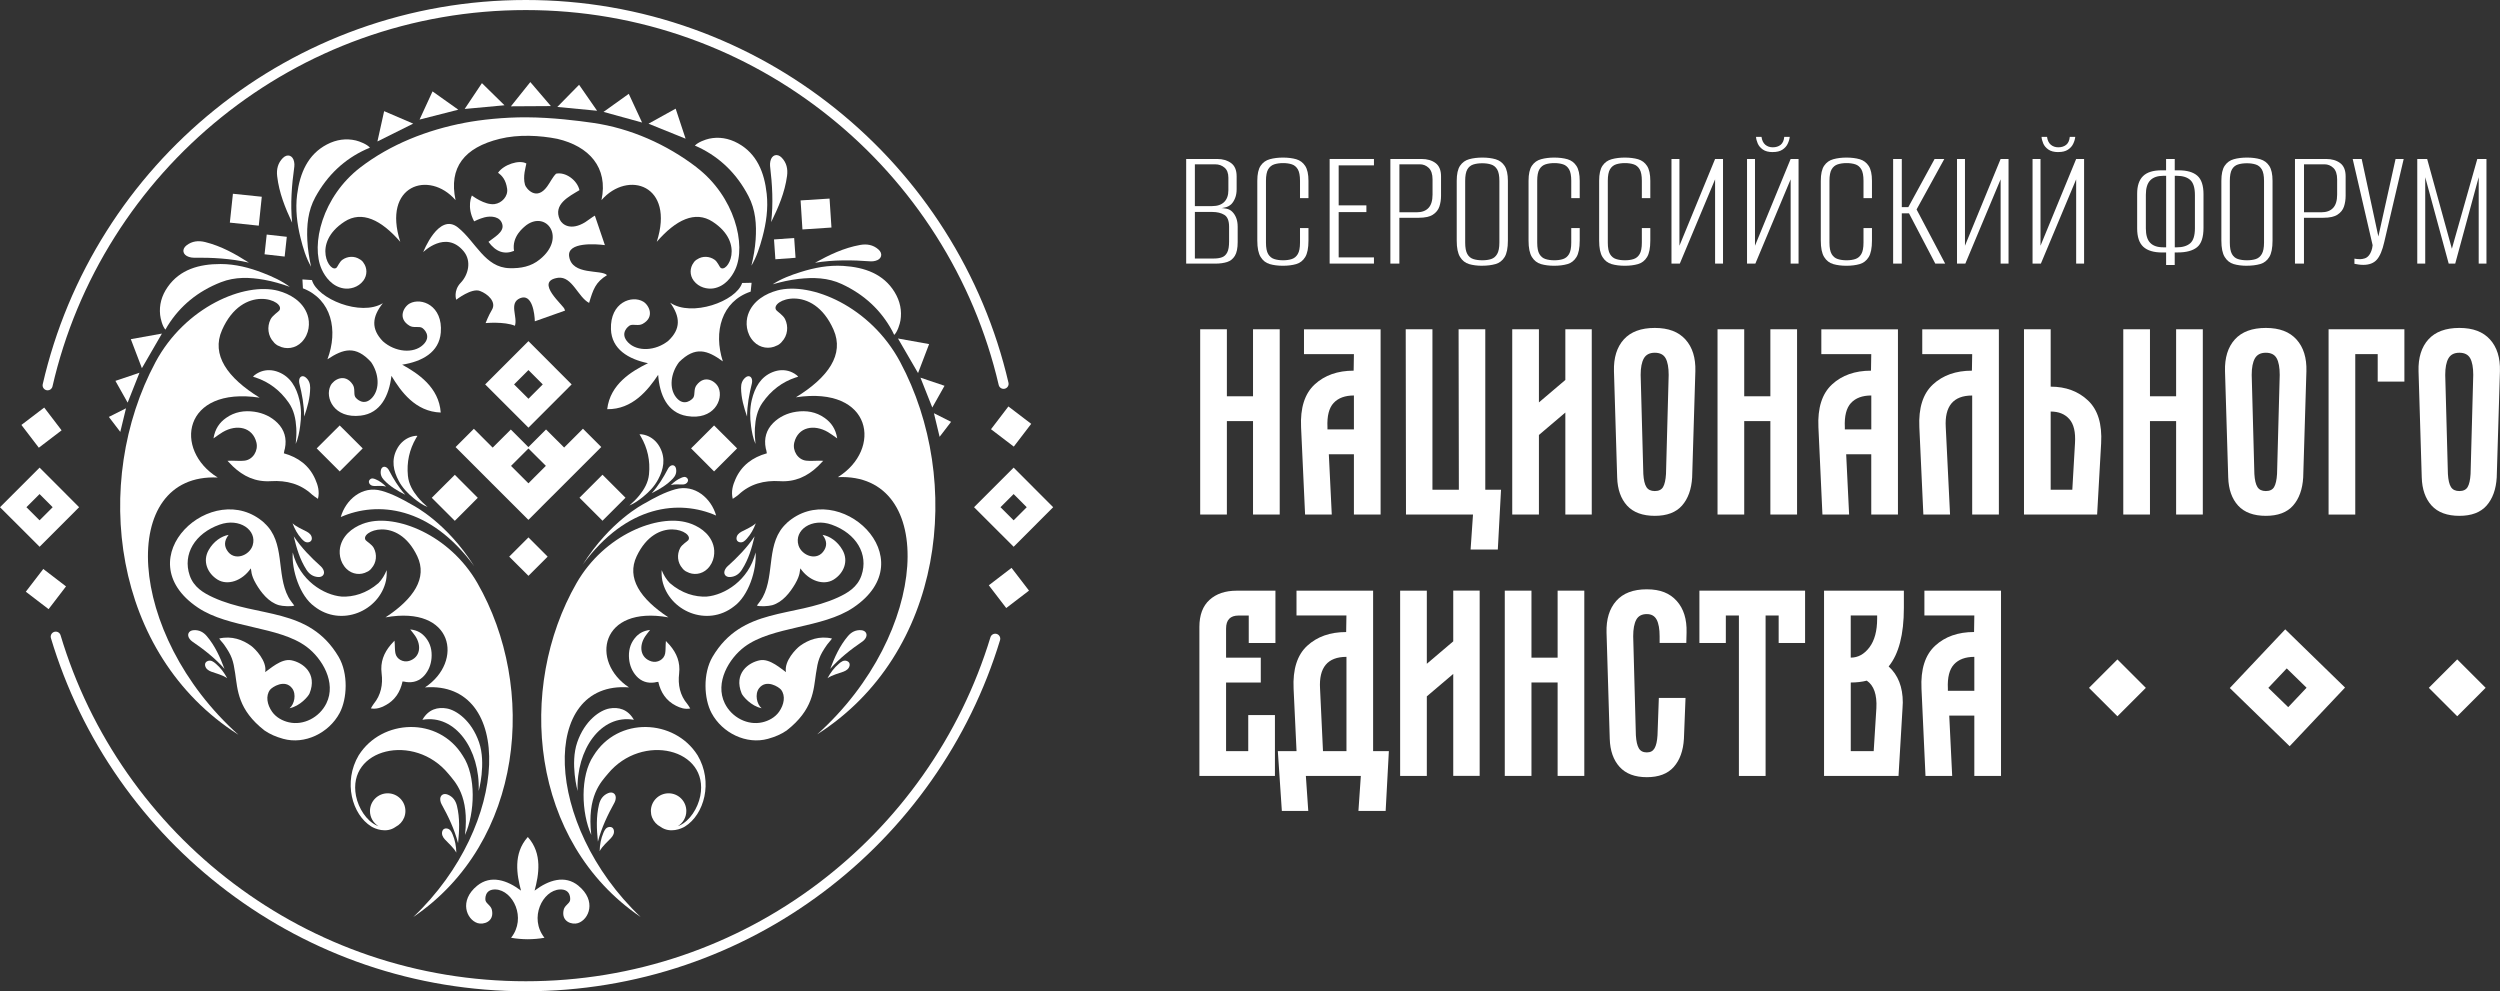 <?xml version="1.0" encoding="UTF-8"?> <svg xmlns="http://www.w3.org/2000/svg" id="_Слой_1" data-name="Слой 1" viewBox="0 0 747.57 296.41"><rect x="0" y="0" width="747.57" height="296.41" fill="#333333" stroke="none"/><defs><style> .cls-1 { fill-rule: evenodd; } .cls-1, .cls-2 { fill: #fff; } </style></defs><g><path class="cls-2" d="M354.7,78.83v-31.29h9.29c1.65,0,3.03.41,4.14,1.22,1.11.81,1.66,2.14,1.66,3.97v3.86c0,.99-.15,1.86-.45,2.62-.3.76-.68,1.37-1.13,1.83-.53.5-1.14.82-1.85.98s-1.28.26-1.74.29v-.11c.77,0,1.5.07,2.16.21.67.14,1.23.44,1.69.9.53.53.93,1.16,1.21,1.91s.42,1.61.42,2.59v4.61c0,1.8-.28,3.16-.84,4.08-.56.92-1.34,1.54-2.32,1.85s-2.15.48-3.48.48h-8.76ZM357.29,61.63h5.17c1.58,0,2.79-.41,3.62-1.24.83-.83,1.24-2,1.24-3.52v-3.71c0-1.38-.39-2.39-1.16-3.04-.77-.65-1.69-.98-2.74-.98h-6.12v12.49ZM357.29,77.3h5.75c.92,0,1.71-.12,2.38-.37.67-.25,1.19-.73,1.56-1.46.37-.72.55-1.81.55-3.26v-4.39c0-1.8-.47-2.99-1.42-3.57-.95-.58-2.15-.87-3.59-.87h-5.22v13.92Z"></path><path class="cls-2" d="M383.62,79.47c-1.48,0-2.79-.17-3.93-.5s-2.05-1.04-2.72-2.12c-.67-1.08-1-2.71-1-4.9v-17.89c0-2.01.33-3.51,1-4.5.67-.99,1.59-1.64,2.77-1.96,1.18-.32,2.49-.48,3.93-.48s2.83.17,3.96.5c1.13.34,2.01,1,2.66,1.99.65.99.98,2.47.98,4.45v5.19h-2.53v-5.19c0-1.55-.22-2.7-.66-3.44-.44-.74-1.04-1.24-1.79-1.48-.76-.25-1.63-.37-2.61-.37s-1.86.12-2.64.37c-.77.25-1.38.74-1.82,1.48-.44.74-.66,1.89-.66,3.44v18.48c0,1.55.22,2.7.66,3.44.44.74,1.05,1.24,1.82,1.48.77.25,1.65.37,2.64.37s1.86-.12,2.61-.37c.76-.25,1.35-.74,1.79-1.48s.66-1.89.66-3.44v-4.34h2.53v3.76c0,2.22-.33,3.87-.98,4.92-.65,1.06-1.55,1.76-2.69,2.09-1.14.33-2.47.5-3.98.5Z"></path><path class="cls-2" d="M397.6,78.83v-31.29h13.25v1.91h-10.55v11.96h8.29v2.01h-8.29v13.55h10.55v1.85h-13.25Z"></path><path class="cls-2" d="M415.76,78.83v-31.29h9.34c1.69,0,3.08.41,4.17,1.22s1.64,2.14,1.64,3.97v5.82c0,1.16-.17,2.24-.5,3.23-.33.99-.98,1.79-1.93,2.41-.95.62-2.36.93-4.22.93h-5.81v13.71h-2.69ZM418.45,63.48h5.17c1.55,0,2.73-.43,3.54-1.3.81-.86,1.21-2.2,1.21-4v-4.55c0-1.55-.38-2.69-1.13-3.42-.76-.72-1.64-1.08-2.66-1.08h-6.12v14.35Z"></path><path class="cls-2" d="M443.2,79.47c-1.48,0-2.78-.17-3.91-.5-1.13-.33-2.02-1.04-2.69-2.12-.67-1.08-1-2.71-1-4.9v-17.89c0-2.01.33-3.51,1-4.5.67-.99,1.58-1.64,2.74-1.96,1.16-.32,2.48-.48,3.96-.48s2.79.17,3.93.5c1.14.34,2.04,1,2.69,1.99.65.99.98,2.47.98,4.45v17.89c0,2.22-.33,3.87-.98,4.92-.65,1.06-1.56,1.76-2.72,2.09-1.16.33-2.5.5-4.01.5ZM443.25,77.83c1.02,0,1.91-.12,2.66-.37.76-.25,1.35-.75,1.79-1.51s.66-1.9.66-3.42v-18.42c0-1.55-.22-2.7-.66-3.44s-1.05-1.24-1.82-1.48c-.77-.25-1.65-.37-2.64-.37s-1.92.12-2.69.37c-.77.25-1.37.74-1.79,1.48s-.63,1.89-.63,3.44v18.42c0,1.52.21,2.66.63,3.42s1.02,1.26,1.79,1.51c.77.25,1.67.37,2.69.37Z"></path><path class="cls-2" d="M464.73,79.47c-1.48,0-2.79-.17-3.93-.5s-2.05-1.04-2.72-2.12c-.67-1.08-1-2.71-1-4.9v-17.89c0-2.01.33-3.51,1-4.5.67-.99,1.59-1.64,2.77-1.96s2.49-.48,3.93-.48,2.83.17,3.96.5c1.13.34,2.01,1,2.66,1.99.65.99.98,2.47.98,4.45v5.19h-2.53v-5.19c0-1.55-.22-2.7-.66-3.44-.44-.74-1.04-1.24-1.79-1.48-.76-.25-1.63-.37-2.61-.37s-1.86.12-2.64.37c-.77.25-1.38.74-1.82,1.48-.44.74-.66,1.89-.66,3.44v18.48c0,1.55.22,2.7.66,3.44.44.74,1.05,1.24,1.82,1.48.77.25,1.65.37,2.64.37s1.86-.12,2.61-.37c.76-.25,1.35-.74,1.79-1.48s.66-1.89.66-3.44v-4.34h2.53v3.76c0,2.22-.33,3.87-.98,4.92-.65,1.06-1.55,1.76-2.69,2.09-1.14.33-2.47.5-3.98.5Z"></path><path class="cls-2" d="M485.84,79.47c-1.48,0-2.79-.17-3.93-.5s-2.05-1.04-2.72-2.12c-.67-1.08-1-2.71-1-4.9v-17.89c0-2.01.33-3.51,1-4.5.67-.99,1.59-1.64,2.77-1.96,1.18-.32,2.49-.48,3.93-.48s2.83.17,3.96.5c1.13.34,2.01,1,2.66,1.99.65.99.98,2.47.98,4.45v5.19h-2.53v-5.19c0-1.55-.22-2.7-.66-3.44-.44-.74-1.04-1.24-1.79-1.48-.76-.25-1.63-.37-2.61-.37s-1.86.12-2.64.37c-.77.25-1.38.74-1.82,1.48-.44.74-.66,1.89-.66,3.44v18.48c0,1.55.22,2.7.66,3.44.44.74,1.05,1.24,1.82,1.48.77.25,1.65.37,2.64.37s1.86-.12,2.61-.37c.76-.25,1.35-.74,1.79-1.48s.66-1.89.66-3.44v-4.34h2.53v3.76c0,2.22-.33,3.87-.98,4.92-.65,1.06-1.55,1.76-2.69,2.09-1.14.33-2.47.5-3.98.5Z"></path><path class="cls-2" d="M499.82,78.83v-31.29h2.38v25.94l10.66-25.94h2.37v31.29h-2.37v-25.2l-10.55,25.2h-2.48Z"></path><path class="cls-2" d="M522.41,78.83v-31.29h2.38v25.94l10.66-25.94h2.37v31.29h-2.37v-25.2l-10.55,25.2h-2.48ZM530.11,45.48c-1.27,0-2.26-.26-2.98-.77-.72-.51-1.23-1.12-1.53-1.83-.3-.71-.47-1.36-.5-1.96h1.64c.14,1.06.52,1.84,1.13,2.36.61.51,1.36.77,2.24.77.95,0,1.73-.25,2.35-.74.61-.49.98-1.29,1.08-2.38h1.64c-.07.67-.27,1.36-.61,2.06-.33.71-.86,1.3-1.58,1.77-.72.48-1.68.71-2.88.71Z"></path><path class="cls-2" d="M552.12,79.47c-1.48,0-2.79-.17-3.93-.5s-2.05-1.04-2.72-2.12c-.67-1.08-1-2.71-1-4.9v-17.89c0-2.01.33-3.51,1-4.5.67-.99,1.59-1.64,2.77-1.96,1.18-.32,2.49-.48,3.93-.48s2.83.17,3.96.5c1.13.34,2.01,1,2.66,1.99.65.99.98,2.47.98,4.45v5.19h-2.53v-5.19c0-1.55-.22-2.7-.66-3.44-.44-.74-1.04-1.24-1.79-1.48-.76-.25-1.63-.37-2.61-.37s-1.86.12-2.64.37c-.77.25-1.38.74-1.82,1.48-.44.74-.66,1.89-.66,3.44v18.48c0,1.55.22,2.7.66,3.44.44.74,1.05,1.24,1.82,1.48.77.25,1.65.37,2.64.37s1.86-.12,2.61-.37c.76-.25,1.35-.74,1.79-1.48s.66-1.89.66-3.44v-4.34h2.53v3.76c0,2.22-.33,3.87-.98,4.92-.65,1.06-1.55,1.76-2.69,2.09-1.14.33-2.47.5-3.98.5Z"></path><path class="cls-2" d="M566.1,78.83v-31.29h2.59v14.4h1.95l7.86-14.4h2.9l-8.29,15.09,8.55,16.2h-2.95l-7.86-15.03h-2.16v15.03h-2.59Z"></path><path class="cls-2" d="M585.2,78.83v-31.29h2.38v25.94l10.66-25.94h2.37v31.29h-2.37v-25.2l-10.55,25.2h-2.48Z"></path><path class="cls-2" d="M607.79,78.83v-31.29h2.38v25.94l10.66-25.94h2.37v31.29h-2.37v-25.2l-10.55,25.2h-2.48ZM615.49,45.48c-1.27,0-2.26-.26-2.98-.77-.72-.51-1.23-1.12-1.53-1.83-.3-.71-.47-1.36-.5-1.96h1.64c.14,1.06.52,1.84,1.13,2.36.61.51,1.36.77,2.24.77.95,0,1.73-.25,2.35-.74.61-.49.98-1.29,1.08-2.38h1.64c-.07.67-.27,1.36-.61,2.06-.33.71-.86,1.3-1.58,1.77-.72.48-1.68.71-2.88.71Z"></path><path class="cls-2" d="M647.73,79.26v-3.76h-1.16c-2.53,0-4.41-.56-5.65-1.69-1.23-1.13-1.85-2.96-1.85-5.51v-10.38c0-2.36.59-4.12,1.77-5.27,1.18-1.15,3.02-1.72,5.51-1.72h1.37v-3.39h2.59v3.39h1.16c2.5,0,4.36.54,5.59,1.61,1.23,1.08,1.85,2.92,1.85,5.53v10.06c0,2.82-.64,4.76-1.93,5.8-1.29,1.04-3.21,1.56-5.78,1.56h-.9v3.76h-2.59ZM646.84,73.96h.9v-21.39h-.84c-1.72,0-3.03.45-3.91,1.35-.88.9-1.32,2.34-1.32,4.31v10.06c0,1.98.43,3.42,1.29,4.31.86.9,2.15,1.35,3.88,1.35ZM650.32,73.96h.58c1.76,0,3.1-.41,4.04-1.22.93-.81,1.4-2.31,1.4-4.5v-9.9c0-2.19-.47-3.7-1.4-4.53-.93-.83-2.28-1.24-4.04-1.24h-.58v21.39Z"></path><path class="cls-2" d="M671.85,79.47c-1.48,0-2.78-.17-3.91-.5-1.13-.33-2.02-1.04-2.69-2.12-.67-1.08-1-2.71-1-4.9v-17.89c0-2.01.33-3.51,1-4.5.67-.99,1.58-1.64,2.74-1.96,1.16-.32,2.48-.48,3.96-.48s2.79.17,3.93.5c1.14.34,2.04,1,2.69,1.99.65.99.98,2.47.98,4.45v17.89c0,2.22-.33,3.87-.98,4.92-.65,1.06-1.56,1.76-2.72,2.09-1.16.33-2.5.5-4.01.5ZM671.9,77.83c1.02,0,1.91-.12,2.66-.37.76-.25,1.35-.75,1.79-1.51s.66-1.9.66-3.42v-18.42c0-1.55-.22-2.7-.66-3.44s-1.05-1.24-1.82-1.48c-.77-.25-1.65-.37-2.64-.37s-1.92.12-2.69.37c-.77.25-1.37.74-1.79,1.48s-.63,1.89-.63,3.44v18.42c0,1.52.21,2.66.63,3.42s1.02,1.26,1.79,1.51c.77.25,1.67.37,2.69.37Z"></path><path class="cls-2" d="M686.26,78.83v-31.29h9.34c1.69,0,3.08.41,4.17,1.22s1.64,2.14,1.64,3.97v5.82c0,1.16-.17,2.24-.5,3.23-.33.99-.98,1.79-1.93,2.41-.95.62-2.36.93-4.22.93h-5.81v13.71h-2.69ZM688.95,63.48h5.17c1.55,0,2.73-.43,3.54-1.3.81-.86,1.21-2.2,1.21-4v-4.55c0-1.55-.38-2.69-1.13-3.42-.76-.72-1.64-1.08-2.66-1.08h-6.12v14.35Z"></path><path class="cls-2" d="M706.68,79.2c-.53,0-1.02-.04-1.48-.11-.46-.07-.84-.14-1.16-.21v-1.54c.21.04.46.07.74.11.28.04.6.05.95.05.42,0,.89-.08,1.4-.24.51-.16.96-.5,1.35-1.03.25-.35.46-.76.63-1.22.18-.46.3-1.02.37-1.69l-5.96-25.78h2.69l5.01,23.29h-.05l5.17-23.29h2.43l-5.81,24.83c-.56,2.47-1.3,4.23-2.22,5.27-.92,1.04-2.27,1.56-4.06,1.56Z"></path><path class="cls-2" d="M722.83,78.83v-31.29h2.96l7.39,26.84,7.6-26.84h2.74v31.29h-2.32v-25.84l-7.02,25.84h-1.95l-7.02-25.84v25.84h-2.38Z"></path></g><g><path class="cls-2" d="M14.24,116.72c-.11,0-.22-.01-.34-.04-.81-.19-1.31-.99-1.12-1.8,3.73-16.22,10.14-31.6,19.05-45.71,8.75-13.86,19.67-26.1,32.44-36.4,12.89-10.39,27.3-18.49,42.81-24.07C123.14,2.93,140.01,0,157.23,0s34.01,2.91,50.03,8.66c15.48,5.55,29.87,13.62,42.74,23.97,12.76,10.26,23.68,22.46,32.44,36.26,8.92,14.06,15.36,29.38,19.12,45.55.19.81-.31,1.61-1.12,1.8-.81.19-1.61-.31-1.8-1.12-3.69-15.84-9.99-30.85-18.74-44.62-8.59-13.53-19.28-25.48-31.79-35.53-12.62-10.14-26.71-18.04-41.88-23.48-15.7-5.63-32.19-8.48-49.02-8.48s-33.4,2.87-49.13,8.52c-15.2,5.46-29.31,13.4-41.94,23.58-12.52,10.09-23.22,22.1-31.79,35.67-8.73,13.83-15.01,28.89-18.66,44.79-.16.69-.78,1.16-1.46,1.16Z"></path><path class="cls-2" d="M157.23,296.41c-16.4,0-32.52-2.66-47.9-7.91-14.87-5.08-28.79-12.47-41.38-21.98-12.45-9.41-23.29-20.66-32.24-33.44-9.07-12.96-15.96-27.18-20.48-42.27-.24-.79.21-1.63,1.01-1.87.79-.24,1.63.21,1.87,1.01,4.43,14.79,11.18,28.72,20.06,41.42,8.76,12.52,19.39,23.54,31.59,32.76,12.33,9.32,25.97,16.57,40.54,21.54,15.07,5.14,30.86,7.75,46.93,7.75s31.76-2.59,46.78-7.7c14.52-4.94,28.13-12.14,40.44-21.4,12.17-9.16,22.8-20.12,31.57-32.57,8.89-12.62,15.67-26.48,20.15-41.19.24-.79,1.08-1.24,1.87-1,.79.24,1.24,1.08,1,1.87-4.57,15.02-11.49,29.16-20.57,42.04-8.95,12.71-19.79,23.89-32.22,33.24-12.56,9.45-26.45,16.8-41.28,21.84-15.33,5.21-31.4,7.86-47.74,7.86Z"></path><g><polygon class="cls-1" points="112.86 42.3 123.56 36.97 114.87 33.24 112.86 42.3"></polygon><polygon class="cls-1" points="125.46 35.76 137.04 32.8 129.34 27.33 125.46 35.76"></polygon><polygon class="cls-1" points="138.95 32.58 150.86 31.48 144.11 24.86 138.95 32.58"></polygon><polygon class="cls-1" points="152.78 31.79 164.73 31.72 158.58 24.54 152.78 31.79"></polygon><polygon class="cls-1" points="166.65 31.98 178.55 33.12 173.16 25.35 166.65 31.98"></polygon><polygon class="cls-1" points="180.47 33.46 192 36.64 188.02 28.06 180.47 33.46"></polygon><polygon class="cls-1" points="193.92 36.99 205.01 41.47 202.04 32.49 193.92 36.99"></polygon><polygon class="cls-1" points="35.97 129.15 37.68 122.09 32.55 124.67 35.97 129.15"></polygon><polygon class="cls-1" points="38.17 120.4 41.71 111.46 34.51 113.89 38.17 120.4"></polygon><polygon class="cls-1" points="42.43 110.1 48.42 99.75 39.12 101.42 42.43 110.1"></polygon><polygon class="cls-1" points="280.97 130.62 279.27 123.56 284.4 126.14 280.97 130.62"></polygon><polygon class="cls-1" points="278.78 121.86 275.24 112.93 282.44 115.36 278.78 121.86"></polygon><polygon class="cls-1" points="274.52 111.56 268.52 101.22 277.83 102.89 274.52 111.56"></polygon><polygon class="cls-1" points="79.11 76.04 79.75 70.14 85.76 70.81 85.12 76.72 79.11 76.04"></polygon><g><path class="cls-2" d="M214.14,154.16c-1.42-5.04-6.3-9.51-12.2-7.85-3.23.91-6.19,2.5-9.12,4.18-.66.38-10.31,5.29-18.58,18.36,13.23-18.05,29-19.49,39.9-14.69Z"></path><path class="cls-2" d="M188.19,151.16c1.52-.62,2.83-1.57,4.11-2.6,1.79-1.45,3.39-3.11,4.5-5.19,1.63-3.03,2.27-6.23.6-9.46-.84-1.63-2.05-2.79-3.57-3.49-.56-.26-1.89-.68-2.6-.53.12.19.29.44.39.63,2.02,3.47,2.86,7.24,2.45,11.32-.25,2.49-1.44,4.51-2.93,6.35-.89,1.09-1.9,2.06-2.95,2.97Z"></path><path class="cls-2" d="M194.87,147.49c2.32-1.18,4.55-2.46,6.37-4.41.76-.81,1.13-1.76.92-2.9-.19-1.06-1.12-1.39-1.9-.68-.18.17-.36.37-.47.59-1.38,2.65-2.92,5.19-4.92,7.4Z"></path><path class="cls-2" d="M200.62,145.05c1.15-.33,2.31-.15,3.46-.17.64,0,1.26-.2,1.57-.86.18-.38.1-.79-.23-1.1-.54-.5-1.12-.28-1.68-.05-1.17.48-2.18,1.24-3.13,2.18Z"></path></g><g><path class="cls-2" d="M101.9,154.61c1.42-5.04,6.3-9.51,12.2-7.85,3.23.91,6.19,2.5,9.12,4.18.66.38,10.31,5.29,18.58,18.36-13.23-18.05-29-19.49-39.9-14.69Z"></path><path class="cls-2" d="M127.86,151.62c-1.52-.62-2.83-1.57-4.11-2.6-1.79-1.45-3.39-3.11-4.5-5.19-1.63-3.03-2.27-6.23-.6-9.46.84-1.63,2.05-2.79,3.57-3.49.56-.26,1.89-.68,2.6-.53-.12.19-.29.44-.39.63-2.02,3.47-2.86,7.24-2.45,11.32.25,2.49,1.44,4.51,2.93,6.35.89,1.09,1.9,2.06,2.95,2.97Z"></path><path class="cls-2" d="M121.18,147.94c-2.32-1.18-4.55-2.46-6.37-4.41-.76-.81-1.13-1.76-.92-2.9.19-1.06,1.12-1.39,1.9-.68.18.17.36.37.47.59,1.38,2.65,2.92,5.19,4.92,7.4Z"></path><path class="cls-2" d="M115.43,145.5c-1.15-.33-2.31-.15-3.46-.17-.64,0-1.26-.2-1.57-.86-.18-.38-.1-.79.23-1.1.54-.5,1.12-.28,1.68-.05,1.17.48,2.18,1.24,3.13,2.18Z"></path></g><g><path class="cls-2" d="M178.79,251.65c-.38-3.71-.56-7.41.34-11.12.38-1.55,1.21-2.73,2.72-3.36,1.39-.59,2.5.28,2.25,1.76-.06.35-.16.72-.33,1.03-2.07,3.73-3.89,7.56-4.97,11.69Z"></path><path class="cls-2" d="M179.31,254.51c.87-1.56,2.23-2.65,3.4-3.92.65-.7,1.1-1.56.79-2.52-.18-.55-.66-.86-1.29-.79-1.04.12-1.43.96-1.78,1.77-.74,1.72-1.06,3.54-1.12,5.45Z"></path></g><g><path class="cls-2" d="M136.98,252.1c.38-3.71.56-7.41-.34-11.12-.38-1.55-1.21-2.73-2.72-3.36-1.39-.59-2.5.28-2.25,1.76.06.35.16.72.33,1.03,2.07,3.73,3.89,7.56,4.97,11.69Z"></path><path class="cls-2" d="M136.46,254.96c-.87-1.56-2.23-2.65-3.4-3.92-.65-.7-1.1-1.56-.79-2.52.18-.55.66-.86,1.29-.79,1.04.12,1.43.96,1.78,1.77.74,1.72,1.06,3.54,1.12,5.45Z"></path></g><g><path class="cls-2" d="M67.13,200.01c-1.32-3.49-2.82-6.87-5.29-9.79-1.03-1.22-2.31-1.89-3.94-1.78-1.51.1-2.11,1.37-1.22,2.58.21.29.47.57.76.77,3.53,2.41,6.87,5.02,9.69,8.22Z"></path><path class="cls-2" d="M67.95,202.81c-1.48-1.01-3.18-1.37-4.8-1.97-.89-.34-1.68-.9-1.83-1.9-.09-.57.21-1.06.8-1.28.98-.36,1.7.21,2.39.79,1.44,1.21,2.53,2.69,3.44,4.37Z"></path></g><g><path class="cls-2" d="M248.26,200.01c1.32-3.49,2.82-6.87,5.29-9.79,1.03-1.22,2.31-1.89,3.94-1.78,1.51.1,2.11,1.37,1.22,2.58-.21.29-.47.57-.76.77-3.53,2.41-6.87,5.02-9.69,8.22Z"></path><path class="cls-2" d="M247.44,202.81c1.48-1.01,3.18-1.37,4.8-1.97.89-.34,1.68-.9,1.83-1.9.09-.57-.21-1.06-.8-1.28-.98-.36-1.7.21-2.39.79-1.44,1.21-2.53,2.69-3.44,4.37Z"></path></g><path class="cls-2" d="M63.84,131.08c.47-2.86,1.78-4.71,3.77-6.12,2.57-1.82,5.45-2.28,8.48-1.84,2.66.39,5.03,1.5,6.89,3.35,2.06,2.05,2.82,4.67,2.22,7.61-.05.23-.13.44-.18.67-.05.22-.08.45-.14.8,4.29,1.2,7.58,3.63,9.38,7.73.79,1.79,1.36,3.66.82,5.89-.65-.47-1.25-.8-1.74-1.25-3.45-3.24-7.69-4.33-12.32-4.04-4.58.29-8.23-1.42-11.4-4.44-.49-.47-.95-.98-1.6-1.65.58-.01.95-.03,1.31-.03,1.27,0,2.55.13,3.8-.01,2.51-.3,4.14-2.99,3.55-5.42-1.14-4.66-5.93-5.56-10.08-3.12-.84.49-1.61,1.09-2.76,1.88Z"></path><path class="cls-2" d="M250.35,131.08c-.47-2.86-1.78-4.71-3.77-6.12-2.57-1.82-5.45-2.28-8.48-1.84-2.66.39-5.03,1.5-6.89,3.35-2.06,2.05-2.82,4.67-2.22,7.61.05.23.13.44.18.67.05.22.08.45.14.8-4.29,1.2-7.58,3.63-9.38,7.73-.79,1.79-1.36,3.66-.82,5.89.65-.47,1.25-.8,1.74-1.25,3.45-3.24,7.69-4.33,12.32-4.04,4.58.29,8.23-1.42,11.4-4.44.49-.47.95-.98,1.6-1.65-.58-.01-.95-.03-1.31-.03-1.27,0-2.55.13-3.8-.01-2.51-.3-4.14-2.99-3.55-5.42,1.14-4.66,5.93-5.56,10.08-3.12.84.49,1.61,1.09,2.76,1.88Z"></path><path class="cls-2" d="M194.39,188.37c-2.11.24-3.51,1.12-4.61,2.51-1.43,1.81-1.87,3.89-1.67,6.12.18,1.96.9,3.73,2.18,5.16,1.42,1.58,3.3,2.24,5.47,1.91.17-.02.33-.08.5-.11.16-.03.33-.04.59-.07.71,3.17,2.36,5.67,5.28,7.14,1.27.64,2.61,1.13,4.27.83-.31-.49-.53-.95-.85-1.32-2.23-2.64-2.87-5.78-2.47-9.14.39-3.33-.72-6.06-2.8-8.49-.33-.38-.68-.73-1.15-1.23-.03.42-.06.69-.07.95-.05.93,0,1.87-.16,2.77-.31,1.82-2.34,2.91-4.09,2.38-3.35-1.01-3.83-4.54-1.89-7.48.39-.59.86-1.14,1.48-1.94Z"></path><path class="cls-2" d="M122.67,188.22c2.11.21,3.52,1.08,4.64,2.47,1.45,1.79,1.91,3.87,1.73,6.1-.16,1.96-.87,3.74-2.13,5.18-1.4,1.6-3.28,2.27-5.45,1.97-.17-.02-.33-.08-.5-.1-.16-.03-.33-.04-.59-.07-.68,3.18-2.3,5.69-5.21,7.19-1.27.66-2.6,1.16-4.26.87.31-.5.53-.95.83-1.33,2.2-2.67,2.81-5.81,2.38-9.17-.42-3.33.66-6.07,2.72-8.51.32-.38.67-.74,1.13-1.24.04.42.07.69.08.95.06.93.02,1.87.19,2.77.33,1.82,2.37,2.88,4.11,2.34,3.34-1.04,3.78-4.58,1.81-7.5-.4-.59-.87-1.13-1.49-1.93Z"></path><path class="cls-1" d="M136.23,133.69l5.47-5.47,5.42,5.43.04.04.17.16,5.42-5.41,5.25,5.26,5.28-5.28,5.42,5.41.15-.16.04-.04,5.43-5.43,5.48,5.47-5.43,5.43-.04.04-5.39,5.39-.04.04-5.38,5.37-5.46,5.47-.04-.03-.04.05-5.42-5.41-.06-.06-5.38-5.37-5.42-5.43-5.47-5.47ZM163.23,139.3l-5.21-5.19-5.21,5.21,5.17,5.17.03.03.06-.05,1.76-1.78,3.4-3.39Z"></path><path class="cls-1" d="M145.08,114.95l12.94-12.94,12.92,12.94-12.92,12.93-12.94-12.93ZM153.72,114.95l4.3,4.29,4.28-4.29-4.28-4.29-4.3,4.29Z"></path><polygon class="cls-1" points="129.11 148.86 136 141.98 142.87 148.86 136 155.74 129.11 148.86"></polygon><rect class="cls-2" x="175.3" y="144" width="9.73" height="9.73" transform="translate(-52.49 171.05) rotate(-45.02)"></rect><polygon class="cls-1" points="69.65 57.94 78.28 58.83 77.38 67.48 68.73 66.57 69.65 57.94"></polygon><polygon class="cls-1" points="237.89 77.09 237.48 71.17 231.45 71.6 231.86 77.53 237.89 77.09"></polygon><polygon class="cls-1" points="248.06 59.38 239.4 59.93 239.95 68.61 248.63 68.04 248.06 59.38"></polygon><polygon class="cls-1" points="101.58 127.22 108.46 134.08 101.58 140.97 94.7 134.08 101.58 127.22"></polygon><polygon class="cls-1" points="213.53 127.22 220.41 134.08 213.53 140.97 206.65 134.08 213.53 127.22"></polygon><polygon class="cls-1" points="152.27 166.45 158.02 160.7 163.76 166.45 158.02 172.19 152.27 166.45"></polygon><path class="cls-1" d="M83.26,86.98c3.24.87,7.3,3,8.71,7.24.75,2.26.61,5.61-1.73,8.05-1.86,1.94-4.69,2.34-6.92,1.16-.29-.03-1.31-.8-1.48-1.13-1.75-1.84-2.04-4.57-.95-6.78.59-1.2,2.34-2.27,2.63-2.68,2.08-2.93-10.93-8.26-17.14,5.88-3.24,7.37,1.56,14.22,11.26,20.19-23-3.45-25.85,15.64-12.54,23.88-29.84-1.38-27.57,46.69,6.19,76.92-37.91-24.15-43.91-75.68-24.81-111.39,8.87-16.59,26.69-24.06,36.78-21.35Z"></path><path class="cls-1" d="M232.38,86.87c-3.24.87-7.3,3-8.71,7.24-.75,2.26-.61,5.61,1.73,8.05,1.86,1.94,4.69,2.34,6.92,1.16.29-.03,1.31-.8,1.48-1.13,1.75-1.84,2.04-4.57.95-6.78-.59-1.2-2.34-2.27-2.63-2.68-2.08-2.93,10.93-8.26,17.14,5.88,3.24,7.37-1.56,14.22-11.26,20.19,23-3.45,25.85,15.64,12.54,23.88,29.84-1.38,27.57,46.69-6.19,76.92,37.91-24.15,43.91-75.68,24.81-111.39-8.87-16.59-26.69-24.06-36.78-21.35Z"></path><path class="cls-1" d="M109.44,156.31c-2.86.86-6.43,2.87-7.57,6.68-.61,2.03-.39,5.01,1.75,7.12,1.71,1.68,4.24,1.96,6.19.86.26-.03,1.15-.75,1.29-1.04,1.51-1.69,1.7-4.12.67-6.07-.56-1.06-2.14-1.96-2.41-2.32-1.93-2.56,9.52-7.64,15.42,4.79,3.08,6.48-1.02,12.7-9.5,18.28,20.39-3.67,23.43,13.25,11.8,20.94,26.53-2.02,25.78,40.86-3.49,68.66,33.13-22.51,37.12-68.55,19.17-99.85-8.34-14.54-24.4-20.73-33.31-18.04Z"></path><path class="cls-1" d="M205.72,156.31c2.86.86,6.43,2.87,7.57,6.68.61,2.03.39,5.01-1.75,7.12-1.71,1.68-4.24,1.96-6.19.86-.26-.03-1.15-.75-1.29-1.04-1.51-1.69-1.7-4.12-.67-6.07.56-1.06,2.14-1.96,2.41-2.32,1.93-2.56-9.52-7.64-15.42,4.79-3.08,6.48,1.02,12.7,9.5,18.28-20.39-3.67-23.43,13.25-11.8,20.94-26.53-2.02-25.78,40.86,3.49,68.66-33.13-22.51-37.12-68.55-19.17-99.85,8.34-14.54,24.4-20.73,33.31-18.04Z"></path><path class="cls-1" d="M208.31,50.03c-8.89-6.81-19.71-11.67-31.07-13.3-4.47-.64-11.99-1.6-19.75-1.65-6.73-.04-13.67.71-18.49,1.63-11.32,2.15-22.27,6.48-31.2,13.32-11.46,8.78-14.92,23.21-11.6,30.51,1.06,2.34,3.18,5.16,6.57,5.7,1.8.29,4.32-.24,5.88-2.31,1.24-1.65,1.19-3.84.02-5.38-.06-.22-.77-.89-1.04-.98-1.61-1.1-3.71-.98-5.26.12-.84.6-1.43,2.05-1.7,2.32-1.96,1.94-7.61-7.25,2.33-13.72,5.18-3.37,10.96-.58,16.69,6.02-5.47-17,8.64-21.52,16.53-12.47-2.07-9.78,2.62-15.71,13.2-18.32,5.57-1.38,12.01-1.04,17.24,0,9.46,2.21,15.28,8.54,13.2,18.32,7.9-9.06,22-4.53,16.53,12.47,5.73-6.61,11.51-9.39,16.69-6.02,9.94,6.46,4.29,15.65,2.33,13.72-.28-.27-.87-1.73-1.7-2.32-1.54-1.1-3.64-1.22-5.26-.12-.27.09-.98.76-1.04.98-1.17,1.54-1.22,3.73.02,5.38,1.56,2.07,4.08,2.59,5.88,2.31,3.39-.54,5.5-3.35,6.57-5.7,3.31-7.3-.14-21.73-11.6-30.51Z"></path><path class="cls-1" d="M146.08,72.31c1.46-1.23,4.73-2.87,4.14-5.17-.57-2.45-3.4-2.65-5.37-2.14-1.61.44-2.66,1.01-3.07,1.19-2.36-4.39-.67-7.73-.67-7.73,0,0,3.84,2.95,6.78,2.57,2.14-.28,4.08-2.31,3.76-4.57-.37-2.67-1.51-3.94-2.72-4.79,1.62-2.43,6.35-4.01,8.47-2.78-.14.96-1.14,3.85-.4,6.4.29.99,3.35,4.98,6.62.47,1.01-1.39,1.57-2.73,2.66-3.82,2.8-.62,6.32,1.92,7,4.92-3.11,1.88-7.97,4.23-5.87,8.84.78,1.59,3.34,3.32,7.55.76.66-.4,2.39-1.74,2.92-1.98l3,8.82c-2.6-.35-11.35-1.01-10.69,3.38.85,5.79,9.61,3.81,11.33,5.59-3.45,2.13-4.13,4.22-5.36,8.31-3.34-1.74-5.06-8.02-9.26-7.52-7.43,1.04,1.94,8.48,1.92,9.44l.16.37-9.05,3.21c-.05-2.21-.76-8.46-4.44-6.9-3.39,1.48-.64,5.51-1.51,8.23-3.15-1.32-8.77-.8-8.77-.8,0,0,.88-2.3,1.89-3.96,1.44-2.4-1.3-4.79-3.54-5.63-2.48-1.03-7.13,2.61-7.13,2.61,0,0-.96-2.68,1.36-5.1,2.19-2.28,3.34-6.43.83-9.43-5.37-6.42-12.07.29-12.07.29,0,0,4.65-11.97,10.39-7.37,5.35,4.29,8.06,11.99,15.43,12.17,3.33.1,6.44-.48,9.02-2.6,8.04-6.42,2.08-14.65-3.95-10.3-.89.72-4.45,3.38-3.73,7.73-2.83,1.14-5.39.37-7.65-2.71Z"></path><path class="cls-1" d="M172.99,264.87c-4.07-3.33-8.95-1.71-13.13,1.45,1.24-4.63,2.43-11.07-2.03-16.03-4.46,4.95-3.27,11.4-2.03,16.03-4.18-3.16-9.06-4.77-13.13-1.45-5.49,4.49-3.15,10.11.15,11.17,1.69.54,5.07-.36,4.27-3.97-.28-1.26-1.6-1.8-1.89-2.73-.16-.5-.29-3.51,3.03-3.36,5.15.24,9.3,8.51,4.6,14.44,1.61.29,3.3.43,4.99.44,1.69-.01,3.38-.15,4.99-.44-4.7-5.93-.55-14.2,4.6-14.44,3.33-.16,3.19,2.85,3.03,3.36-.29.93-1.61,1.47-1.89,2.73-.8,3.62,2.58,4.52,4.27,3.97,3.31-1.06,5.65-6.68.15-11.17Z"></path><path class="cls-1" d="M221.92,84.62c-1.81,5.52-15.13,10.26-21.52,5.89,3.09,4.27,3.19,7.88-.55,11.39-3.79,3.07-9.3,3.34-12.04.49-2.63-2.73.05-4.87.6-5.11,1.01-.44,2.47.28,3.76-.43,3.7-2.03,1.93-5.59.2-6.64-3.38-2.04-9.95.17-9.68,8.24.2,5.98,5.24,8.95,11.08,10.16-4.89,2.41-11.3,6.22-12.2,13.75,7.58.11,12.21-5.74,15.24-10.27.42,5.94,2.7,11.33,8.6,12.32,7.96,1.34,11.02-4.88,9.45-8.5-.81-1.86-4.11-4.08-6.61-.68-.87,1.19-.35,2.72-.92,3.67-.31.51-2.79,2.89-5.15-.08-2.16-2.71-1.65-7.22.89-10.55,4.85-4.82,8.46-3.58,13.08-.21-2.86-8.84-.38-17.93,8.28-20.84h.04s.28-2.66.28-2.66l-2.83.06Z"></path><path class="cls-1" d="M93.28,83.75c1.55,5.59,14.62,10.97,21.21,6.91-3.29,4.12-3.56,7.72.01,11.4,3.64,3.24,9.13,3.77,12,1.06,2.75-2.6.18-4.87-.36-5.13-.99-.49-2.48.16-3.73-.61-3.6-2.2-1.67-5.68.12-6.64,3.48-1.87,9.93.64,9.28,8.69-.48,5.97-5.66,8.69-11.55,9.62,4.77,2.63,10.99,6.75,11.53,14.31-7.58-.25-11.93-6.31-14.74-10.98-.71,5.92-3.23,11.19-9.18,11.9-8.02.96-10.78-5.4-9.04-8.94.89-1.82,4.3-3.88,6.63-.37.82,1.23.22,2.73.75,3.71.29.53,2.65,3.01,5.14.17,2.28-2.61,1.99-7.13-.39-10.58-4.62-5.05-8.28-3.98-13.05-.83,3.28-8.7,1.23-17.89-7.29-21.21h-.04s-.15-2.67-.15-2.67l2.83.19Z"></path><path class="cls-1" d="M79.05,156.41c6.35,5.7,3.49,15.24,7.18,22.12.58,1.07,1.14,1.66,1.77,2.55-.8.35-3.52.2-4.59-.11-3.09-.89-5.35-3.81-6.85-6.38-1.66-2.85-1.33-4.05-1.56-4.63-2.64,3.83-7.01,5.17-9.93,3.37-3.04-1.88-4.6-5.54-2.64-8.91,1.43-2.51,3.78-4.12,5.93-4.48-1.54,1.99-1.13,3.49-.53,4.52,2.05,3.54,6.77,1.72,7.73-1.39,1.38-4.51-3.9-8.34-9.93-6.18-7.34,2.62-11.07,8.82-8.91,15.16,1.21,3.55,4.12,5.26,7.06,6.61,13.38,6.12,28.62,2.79,37.47,17.73,2.95,5.01,2.58,12.58.31,16.82-3.23,6.04-10.47,9.5-16.87,7.72-2.25-.63-3.91-1.36-5.57-2.48-8-6.23-8.05-12.1-8.79-17.07-.58-3.9-.98-5.28-3.32-8.61-.43-.62-1.13-1.27-1.46-1.84,3.77-.87,7.05.39,9.53,2.18,1.16.84,4.85,4.56,4.22,7.87,1.31-.86,4.78-4.12,7.78-3.55,3.43.65,7.92,3.91,5.48,9.93-.34.84-2.83,3.79-5.98,4.42,1.46-1.17,2.1-4.21.78-5.96-2.17-2.87-6-.35-6.61.45-1.36,1.8-.89,4.43.62,6.57,1.23,1.74,3.19,2.73,4.97,3.14,4.39,1.03,9.18-1.43,11.26-5.66,3.06-6.23-1.29-13.46-5.91-16.91-8.33-6.21-23.24-5.49-32.5-11.71-21.97-14.76,4.61-39.06,19.87-25.32"></path><path class="cls-1" d="M235.28,156.41c-6.35,5.7-3.49,15.24-7.18,22.12-.58,1.07-1.14,1.66-1.77,2.55.8.35,3.52.2,4.59-.11,3.09-.89,5.35-3.81,6.85-6.38,1.66-2.85,1.33-4.05,1.56-4.63,2.64,3.83,7.01,5.17,9.93,3.37,3.04-1.88,4.6-5.54,2.64-8.91-1.43-2.51-3.78-4.12-5.93-4.48,1.54,1.99,1.13,3.49.53,4.52-2.05,3.54-6.77,1.72-7.73-1.39-1.38-4.51,3.9-8.34,9.93-6.18,7.34,2.62,11.07,8.82,8.91,15.16-1.21,3.55-4.12,5.26-7.06,6.61-13.38,6.12-28.62,2.79-37.47,17.73-2.95,5.01-2.58,12.58-.31,16.82,3.23,6.04,10.47,9.5,16.87,7.72,2.25-.63,3.91-1.36,5.57-2.48,8-6.23,8.05-12.1,8.79-17.07.58-3.9.98-5.28,3.32-8.61.43-.62,1.13-1.27,1.46-1.84-3.77-.87-7.05.39-9.53,2.18-1.16.84-4.85,4.56-4.22,7.87-1.31-.86-4.78-4.12-7.78-3.55-3.43.65-7.92,3.91-5.48,9.93.34.84,2.83,3.79,5.98,4.42-1.46-1.17-2.1-4.21-.78-5.96,2.17-2.87,6-.35,6.61.45,1.36,1.8.89,4.43-.62,6.57-1.23,1.74-3.19,2.73-4.97,3.14-4.39,1.03-9.18-1.43-11.26-5.66-3.06-6.23,1.29-13.46,5.91-16.91,8.33-6.21,23.24-5.49,32.5-11.71,21.97-14.76-4.61-39.06-19.87-25.32"></path><path class="cls-1" d="M172.61,221.97c2.26-6.55,6.81-9.6,9.6-10.11,2.7-.5,5.52.18,7.34,3.38-9.84-1.73-17.29,8.88-16.83,21.29,0,0-2.29-8.25-.11-14.56Z"></path><path class="cls-1" d="M208.56,225.8c-6.87-10.84-23.82-11.63-31.08.18-4.08,6.04-3.63,17.14-.67,23.69-1.35-11.71,2.96-15.85,4.97-18.29,10.24-12.42,30.37-7.48,27.62,6.64-.73,3.67-3.13,7.43-6.17,8.81-.15.07-.32.13-.52.2,1.51-.93,2.52-2.61,2.52-4.51,0-2.93-2.37-5.3-5.3-5.3s-5.3,2.37-5.3,5.3c0,.66.12,1.3.35,1.88-.02-.02-.03-.04-.05-.06.03.05.05.09.08.14.48,1.2,1.38,2.18,2.52,2.76.01,0,.03.02.04.03,2.82,2.02,6.26.5,7.25-.12,5.73-3.54,8.53-13.31,3.75-21.35Z"></path><path class="cls-1" d="M143.25,221.97c-2.26-6.55-6.81-9.6-9.6-10.11-2.7-.5-5.52.18-7.34,3.38,9.84-1.73,17.29,8.88,16.83,21.29,0,0,2.29-8.25.11-14.56Z"></path><path class="cls-1" d="M107.3,225.8c6.87-10.84,23.82-11.63,31.08.18,4.08,6.04,3.63,17.14.67,23.69,1.35-11.71-2.96-15.85-4.97-18.29-10.24-12.42-30.37-7.48-27.62,6.64.73,3.67,3.13,7.43,6.17,8.81.15.07.32.13.52.2-1.51-.93-2.52-2.61-2.52-4.51,0-2.93,2.37-5.3,5.3-5.3s5.3,2.37,5.3,5.3c0,.66-.12,1.3-.35,1.88.02-.02.03-.04.05-.06-.03.05-.05.09-.08.14-.48,1.2-1.38,2.18-2.52,2.76-.01,0-.03.02-.04.03-2.82,2.02-6.26.5-7.25-.12-5.73-3.54-8.53-13.31-3.75-21.35Z"></path><g><g><path class="cls-2" d="M87.84,160.39c.82,3.48,1.81,6.88,3.79,9.97.83,1.29,1.95,2.09,3.52,2.19,1.45.09,2.17-1.04,1.48-2.3-.16-.3-.37-.6-.62-.83-3.05-2.73-5.89-5.63-8.16-9.03Z"></path><path class="cls-2" d="M87.47,156.48c1.27,1.15,2.84,1.72,4.29,2.51.8.44,1.48,1.07,1.49,2.04,0,.55-.34.98-.93,1.11-.98.21-1.59-.43-2.16-1.06-1.2-1.34-2.05-2.88-2.69-4.6Z"></path></g><path class="cls-1" d="M102.14,178.4c3.48.15,7.42-.91,11.05-4.05,1.04-1.07,1.86-2.41,2.43-3.86.06,1,0,2.04-.19,3.09-1.98,9.2-13.44,14.03-21.43,7.75-4.34-3.12-6.84-10.88-6.46-16.13,2.04,8.4,9.35,12.75,14.6,13.19Z"></path></g><g><g><path class="cls-2" d="M225.64,160.39c-.82,3.48-1.81,6.88-3.79,9.97-.83,1.29-1.95,2.09-3.52,2.19-1.45.09-2.17-1.04-1.48-2.3.16-.3.37-.6.62-.83,3.05-2.73,5.89-5.63,8.16-9.03Z"></path><path class="cls-2" d="M226.01,156.48c-1.27,1.15-2.84,1.72-4.29,2.51-.8.44-1.48,1.07-1.49,2.04,0,.55.34.98.93,1.11.98.21,1.59-.43,2.16-1.06,1.2-1.34,2.05-2.88,2.69-4.6Z"></path></g><path class="cls-1" d="M211.34,178.4c-3.48.15-7.42-.91-11.05-4.05-1.04-1.07-1.86-2.41-2.43-3.86-.06,1,0,2.04.19,3.09,1.98,9.2,13.44,14.03,21.43,7.75,4.34-3.12,6.84-10.88,6.46-16.13-2.04,8.4-9.35,12.75-14.6,13.19Z"></path></g><g><path class="cls-2" d="M88.43,132.74c.73-1.69,1.07-3.49,1.32-5.33.36-2.58.4-5.2-.21-7.79-.9-3.78-2.67-6.94-6.26-8.36-1.8-.71-3.56-.75-5.23-.16-.61.22-1.94.88-2.38,1.56.23.07.53.15.75.22,4.02,1.34,7.35,3.84,9.93,7.56,1.57,2.26,2.09,4.86,2.25,7.55.09,1.59,0,3.18-.17,4.75Z"></path><path class="cls-2" d="M90.97,124.54c.95-2.76,1.76-5.55,1.78-8.57.01-1.26-.38-2.33-1.35-3.12-.9-.73-1.85-.3-1.95.89-.02.28-.01.58.05.85.82,3.28,1.43,6.58,1.46,9.95Z"></path></g><g><path class="cls-2" d="M86.65,85.77c-2.43-1.82-5.2-3.06-8.06-4.17-4.02-1.56-8.2-2.64-12.6-2.65-6.43-.01-12.19,1.63-15.84,6.85-1.84,2.62-2.58,5.44-2.27,8.35.11,1.07.68,3.46,1.59,4.42.19-.35.44-.8.64-1.12,3.71-5.95,9-10.34,15.96-13.06,4.25-1.66,8.63-1.5,13-.71,2.6.46,5.11,1.22,7.57,2.09Z"></path><path class="cls-2" d="M74.44,78.54c-4.07-2.59-8.24-4.95-13.1-6.16-2.02-.5-3.89-.29-5.54.97-1.53,1.17-1.19,2.87.68,3.47.44.14.93.25,1.39.24,5.58-.06,11.12.23,16.57,1.48Z"></path></g><g><path class="cls-2" d="M93,79.73c-1.51-2.67-2.39-5.6-3.13-8.6-1.05-4.22-1.58-8.55-1.02-12.96.82-6.43,3.21-11.99,8.9-14.97,2.86-1.5,5.78-1.87,8.65-1.2,1.05.25,3.38,1.12,4.22,2.17-.37.15-.86.34-1.2.5-6.44,2.94-11.51,7.68-15.13,14.29-2.21,4.03-2.61,8.44-2.39,12.92.13,2.66.56,5.27,1.11,7.85Z"></path><path class="cls-2" d="M87.35,66.58c-2.07-4.41-3.89-8.89-4.47-13.9-.24-2.09.22-3.93,1.69-5.42,1.36-1.38,3.02-.82,3.38,1.13.08.46.13.96.06,1.43-.78,5.58-1.21,11.16-.66,16.77Z"></path></g><g><path class="cls-2" d="M231.09,84.99c2.54-1.66,5.39-2.72,8.31-3.64,4.11-1.3,8.35-2.11,12.75-1.84,6.41.4,12.06,2.41,15.37,7.85,1.66,2.73,2.22,5.6,1.74,8.48-.18,1.06-.89,3.41-1.87,4.31-.17-.36-.39-.83-.57-1.16-3.32-6.18-8.33-10.89-15.1-14.05-4.13-1.93-8.51-2.04-12.93-1.54-2.62.3-5.18.89-7.69,1.6Z"></path><path class="cls-2" d="M243.73,78.56c4.23-2.33,8.54-4.42,13.46-5.31,2.05-.37,3.9-.04,5.47,1.33,1.45,1.26,1.01,2.94-.9,3.42-.45.11-.94.19-1.41.15-5.57-.41-11.11-.49-16.63.42Z"></path></g><g><path class="cls-2" d="M224.69,79.45c1.56-2.64,2.5-5.55,3.3-8.54,1.13-4.2,1.75-8.52,1.28-12.93-.69-6.45-2.97-12.05-8.6-15.14-2.83-1.55-5.74-1.99-8.62-1.37-1.06.23-3.4,1.06-4.26,2.08.37.16.85.36,1.19.52,6.38,3.07,11.36,7.9,14.84,14.59,2.13,4.08,2.44,8.49,2.14,12.97-.18,2.66-.66,5.26-1.27,7.83Z"></path><path class="cls-2" d="M230.6,66.42c2.15-4.37,4.07-8.81,4.75-13.81.28-2.09-.14-3.94-1.58-5.45-1.34-1.4-3.01-.88-3.41,1.06-.09.46-.14.96-.09,1.42.67,5.6.99,11.18.33,16.78Z"></path></g><g><path class="cls-2" d="M225.91,132.74c-.73-1.69-1.07-3.49-1.32-5.33-.36-2.58-.4-5.2.21-7.79.9-3.78,2.67-6.94,6.26-8.36,1.8-.71,3.56-.75,5.23-.16.61.22,1.94.88,2.38,1.56-.23.07-.53.15-.75.22-4.02,1.34-7.35,3.84-9.93,7.56-1.57,2.26-2.09,4.86-2.25,7.55-.09,1.59,0,3.18.17,4.75Z"></path><path class="cls-2" d="M223.38,124.54c-.95-2.76-1.76-5.55-1.78-8.57-.01-1.26.38-2.33,1.35-3.12.9-.73,1.85-.3,1.95.89.02.28.01.58-.05.85-.82,3.28-1.43,6.58-1.46,9.95Z"></path></g></g><path class="cls-1" d="M291.27,151.67l11.84-11.84,11.82,11.84-11.82,11.83-11.84-11.83ZM299.17,151.67l3.93,3.92,3.92-3.92-3.92-3.93-3.93,3.93Z"></path><path class="cls-1" d="M0,151.67l11.84-11.84,11.82,11.84-11.82,11.83-11.84-11.83ZM7.9,151.67l3.93,3.92,3.92-3.92-3.92-3.93-3.93,3.93Z"></path><polygon class="cls-1" points="7.72 176.94 12.94 170.14 19.74 175.35 14.53 182.15 7.72 176.94"></polygon><polygon class="cls-1" points="6.4 127.07 11.61 133.88 18.42 128.68 13.22 121.87 6.4 127.07"></polygon><polygon class="cls-1" points="307.7 176.61 302.48 169.81 295.68 175.02 300.89 181.82 307.7 176.61"></polygon><polygon class="cls-1" points="308.36 126.74 303.15 133.55 296.34 128.35 301.54 121.54 308.36 126.74"></polygon></g><path class="cls-1" d="M666.78,205.74l16.57-17.55,17.88,17.41-16.56,17.54-17.9-17.4ZM678.29,205.69l5.95,5.77,5.49-5.81-5.93-5.78-5.51,5.82Z"></path><rect class="cls-2" x="728.8" y="199.73" width="12.02" height="12.02" transform="translate(69.84 580.02) rotate(-45.02)"></rect><rect class="cls-2" x="627.18" y="199.73" width="12.02" height="12.02" transform="translate(40.06 508.15) rotate(-45.02)"></rect><g><path class="cls-2" d="M358.89,98.46h7.98v20.04h7.82v-20.04h7.98v55.4h-7.98v-27.94h-7.82v27.94h-7.98v-55.4Z"></path><path class="cls-2" d="M393.13,114.95c2.98-2.74,6.86-4.11,11.65-4.11l.08-4.95h-14.93v-7.42h22.91v55.4h-7.98v-18.04h-7.5l.88,18.04h-7.98l-1.2-26.1c-.27-5.8,1.09-10.07,4.07-12.81ZM396.96,128.4h7.9v-10.14c-2.66,0-4.68.75-6.07,2.24-1.38,1.49-2,3.91-1.84,7.26v.64Z"></path><path class="cls-2" d="M428.34,98.46v47.98h7.9l-.08-47.98h7.98v47.98h4.71l-.96,17.88h-8.14l.72-10.46h-20.04l-.08-55.4h7.98Z"></path><path class="cls-2" d="M452.2,98.46h7.98v21.87l7.9-6.71v-15.17h7.9v55.4h-7.9v-30.49l-7.9,6.71v23.79h-7.98v-55.4Z"></path><path class="cls-2" d="M485.57,101.49c2.08-2.29,5.16-3.43,9.26-3.43s7.1,1.16,9.18,3.47c2.08,2.31,3.06,5.47,2.95,9.46l-.96,31.77c-.21,3.57-1.23,6.37-3.03,8.42-1.81,2.05-4.52,3.07-8.14,3.07s-6.44-1.02-8.3-3.07c-1.86-2.05-2.85-4.86-2.95-8.42l-.96-31.77c-.11-4.04.88-7.21,2.95-9.5ZM491.4,141.73c.11,1.81.41,3.11.92,3.91.5.8,1.34,1.2,2.51,1.2s2-.4,2.47-1.2.77-2.1.88-3.91l.8-29.62c0-2.24-.31-3.9-.92-4.99-.61-1.09-1.69-1.64-3.23-1.64s-2.63.56-3.27,1.68c-.64,1.12-.96,2.77-.96,4.95l.8,29.62Z"></path><path class="cls-2" d="M513.59,98.46h7.98v20.04h7.82v-20.04h7.98v55.4h-7.98v-27.94h-7.82v27.94h-7.98v-55.4Z"></path><path class="cls-2" d="M547.83,114.95c2.98-2.74,6.86-4.11,11.65-4.11l.08-4.95h-14.93v-7.42h22.91v55.4h-7.98v-18.04h-7.5l.88,18.04h-7.98l-1.2-26.1c-.27-5.8,1.09-10.07,4.07-12.81ZM551.67,128.4h7.9v-10.14c-2.66,0-4.68.75-6.07,2.24-1.38,1.49-2,3.91-1.84,7.26v.64Z"></path><path class="cls-2" d="M578.01,114.95c2.98-2.74,6.86-4.11,11.65-4.11l.08-4.95h-14.93v-7.42h22.91v55.4h-7.98v-35.6c-5.64,0-8.28,3.17-7.9,9.5l1.28,26.1h-7.98l-1.2-26.1c-.27-5.8,1.09-10.07,4.07-12.81Z"></path><path class="cls-2" d="M605.23,98.46h7.98v17.16c4.52,0,8.25,1.38,11.18,4.15,2.93,2.77,4.23,7.02,3.91,12.77l-1.2,21.31h-21.87v-55.4ZM619.68,146.44l.8-13.89c.21-3.3-.35-5.71-1.68-7.22-1.33-1.52-3.19-2.27-5.59-2.27v23.39h6.47Z"></path><path class="cls-2" d="M634.92,98.46h7.98v20.04h7.82v-20.04h7.98v55.4h-7.98v-27.94h-7.82v27.94h-7.98v-55.4Z"></path><path class="cls-2" d="M668.29,101.49c2.08-2.29,5.16-3.43,9.26-3.43s7.1,1.16,9.18,3.47c2.08,2.31,3.06,5.47,2.95,9.46l-.96,31.77c-.21,3.57-1.23,6.37-3.03,8.42-1.81,2.05-4.52,3.07-8.14,3.07s-6.44-1.02-8.3-3.07c-1.86-2.05-2.85-4.86-2.95-8.42l-.96-31.77c-.11-4.04.88-7.21,2.95-9.5ZM674.12,141.73c.11,1.81.41,3.11.92,3.91.5.8,1.34,1.2,2.51,1.2s2-.4,2.47-1.2.77-2.1.88-3.91l.8-29.62c0-2.24-.31-3.9-.92-4.99-.61-1.09-1.69-1.64-3.23-1.64s-2.63.56-3.27,1.68c-.64,1.12-.96,2.77-.96,4.95l.8,29.62Z"></path><path class="cls-2" d="M696.31,98.46h22.67v15.65h-7.98v-8.22h-6.71v47.98h-7.98v-55.4Z"></path><path class="cls-2" d="M726.16,101.49c2.08-2.29,5.16-3.43,9.26-3.43s7.1,1.16,9.18,3.47c2.08,2.31,3.06,5.47,2.95,9.46l-.96,31.77c-.21,3.57-1.23,6.37-3.03,8.42-1.81,2.05-4.52,3.07-8.14,3.07s-6.44-1.02-8.3-3.07c-1.86-2.05-2.85-4.86-2.95-8.42l-.96-31.77c-.11-4.04.88-7.21,2.95-9.5ZM731.99,141.73c.11,1.81.41,3.11.92,3.91.5.8,1.34,1.2,2.51,1.2s2-.4,2.47-1.2c.48-.8.77-2.1.88-3.91l.8-29.62c0-2.24-.31-3.9-.92-4.99-.61-1.09-1.69-1.64-3.23-1.64s-2.63.56-3.27,1.68c-.64,1.12-.96,2.77-.96,4.95l.8,29.62Z"></path><path class="cls-2" d="M358.65,187.48c0-3.56,1.01-6.27,3.03-8.1,2.02-1.84,4.74-2.75,8.14-2.75h11.57v15.65h-7.98v-8.22h-3.03c-2.5,0-3.75,1.3-3.75,3.91v8.7h10.38v7.42h-10.38v20.52h6.63v-10.78h7.98v18.2h-22.59v-44.54Z"></path><path class="cls-2" d="M387.7,224.6l-.88-18.68c-.27-5.8,1.09-10.07,4.07-12.81,2.98-2.74,6.86-4.11,11.65-4.11l.08-4.95h-14.93v-7.42h22.91v47.98h4.71l-.96,17.88h-8.14l.72-10.46h-16.44l.72,10.46h-7.9l-1.2-17.88h5.59ZM395.61,224.6h7.02v-28.18c-5.64,0-8.28,3.17-7.9,9.5l.88,18.68Z"></path><path class="cls-2" d="M418.68,176.62h7.98v21.87l7.9-6.71v-15.17h7.9v55.4h-7.9v-30.49l-7.9,6.71v23.79h-7.98v-55.4Z"></path><path class="cls-2" d="M449.97,176.62h7.98v20.04h7.82v-20.04h7.98v55.4h-7.98v-27.94h-7.82v27.94h-7.98v-55.4Z"></path><path class="cls-2" d="M483.3,179.69c2.05-2.32,5.1-3.47,9.14-3.47s6.86,1.16,8.94,3.47c2.08,2.31,3.06,5.47,2.95,9.46l-.08,3.11h-7.98v-2c0-2.18-.29-3.83-.88-4.95-.59-1.12-1.57-1.68-2.95-1.68-1.49,0-2.54.56-3.15,1.68-.61,1.12-.92,2.77-.92,4.95l.8,29.62c.11,1.76.4,3.05.88,3.87.48.83,1.28,1.24,2.39,1.24s1.84-.41,2.32-1.24c.48-.82.77-2.12.88-3.87l.4-11.18h7.98l-.48,12.21c-.21,3.57-1.22,6.37-3.03,8.42-1.81,2.05-4.5,3.07-8.06,3.07s-6.28-1.02-8.14-3.07c-1.86-2.05-2.85-4.86-2.95-8.42l-.96-31.77c-.11-3.99.86-7.14,2.91-9.46Z"></path><path class="cls-2" d="M508.16,176.62h31.61v15.65h-7.9v-8.22h-3.91v47.98h-7.98v-47.98h-3.91v8.22h-7.9v-15.65Z"></path><path class="cls-2" d="M545.44,176.62h23.87v5.19c0,7.93-1.52,13.76-4.55,17.48,2.82,2.55,4.23,6.15,4.23,10.78l-.08,1.68-1.2,20.28h-22.27v-55.4ZM559.01,193.58c1.54-2.05,2.31-4.91,2.31-8.58v-.96h-7.9v12.61c2.18,0,4.04-1.02,5.59-3.07ZM560.29,224.6l.8-12.85c.21-4.04-.75-6.79-2.87-8.22-1.44.37-3.03.56-4.79.56v20.52h6.86Z"></path><path class="cls-2" d="M578.65,193.1c2.98-2.74,6.86-4.11,11.65-4.11l.08-4.95h-14.93v-7.42h22.91v55.4h-7.98v-18.04h-7.5l.88,18.04h-7.98l-1.2-26.1c-.27-5.8,1.09-10.07,4.07-12.81ZM582.48,206.56h7.9v-10.14c-2.66,0-4.68.75-6.07,2.24-1.38,1.49-2,3.91-1.84,7.26v.64Z"></path></g></svg> 